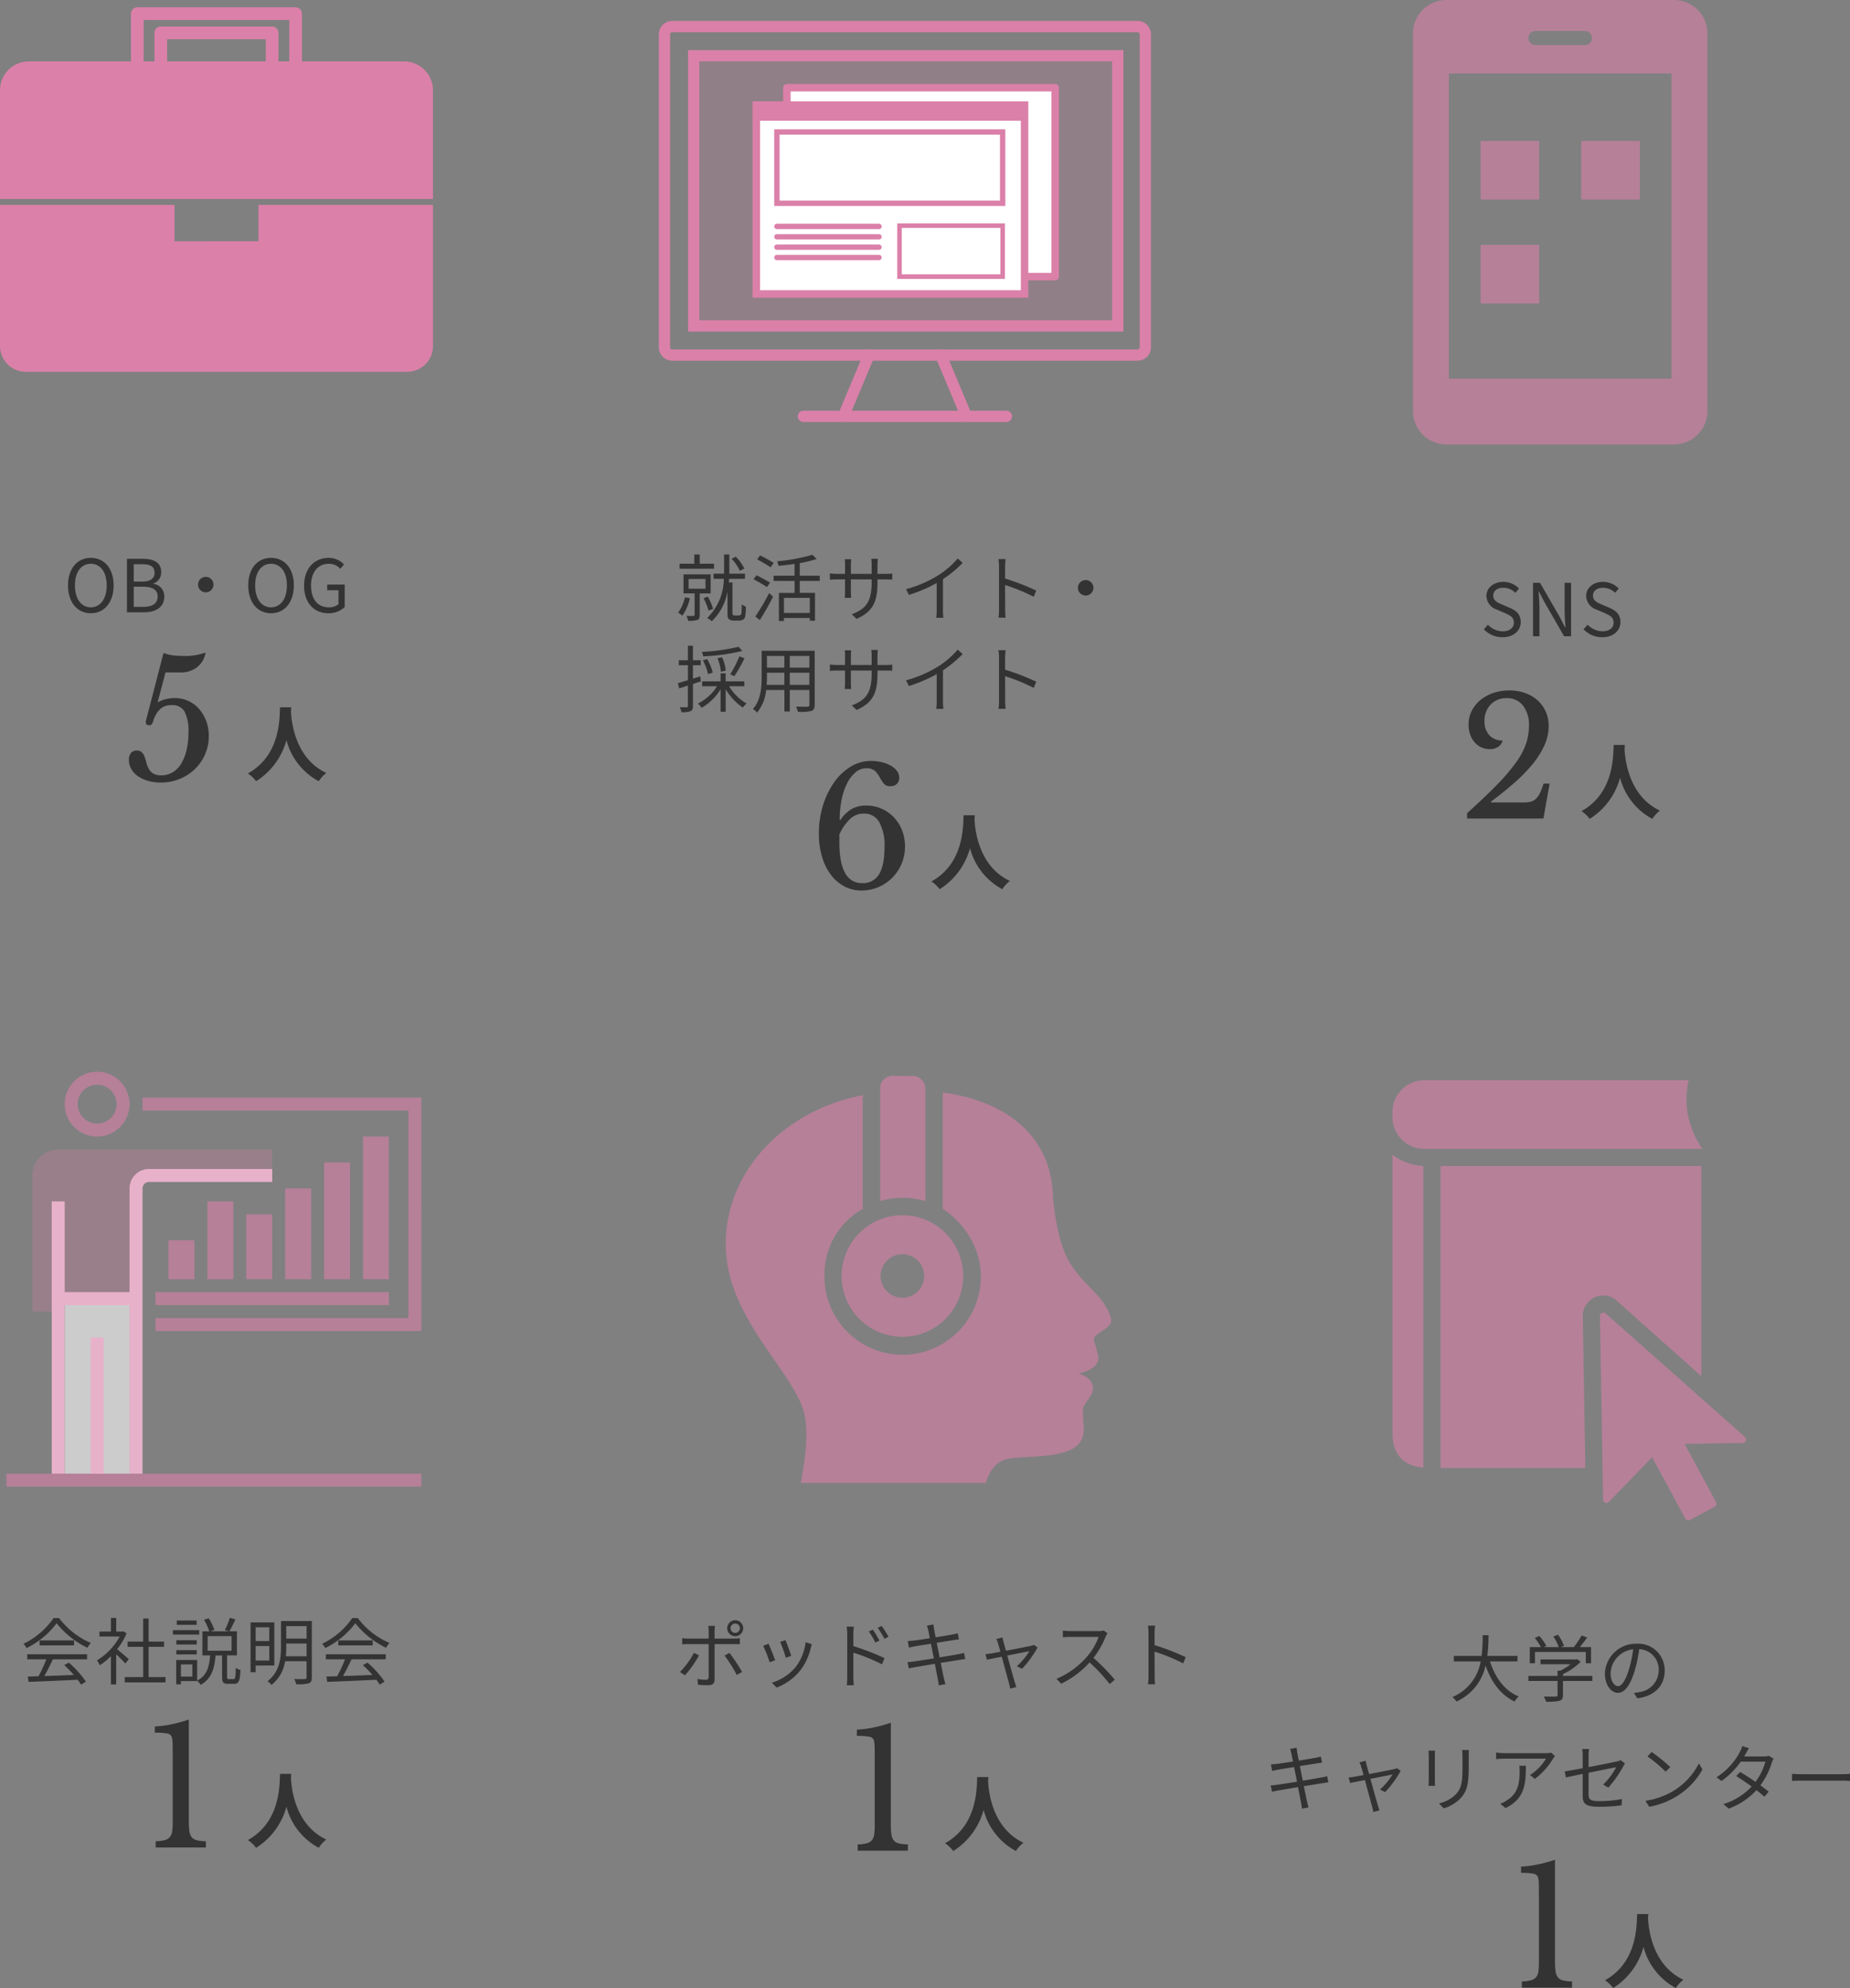 <svg xmlns="http://www.w3.org/2000/svg" width="405.947" height="436.317" viewBox="0 0 405.947 436.317">
  <rect x="0" y="0" width="405.947" height="436.317" fill="#808080" stroke="none"/>
  <g id="グループ_25044" data-name="グループ 25044" transform="translate(-196.501 -3419.923)">
    <path id="パス_24879" data-name="パス 24879" d="M-1.494-14.832C-1.62-12.456-1.368-4.284-8.55-.306A7.5,7.5,0,0,1-6.75,1.4,15.371,15.371,0,0,0-.09-7.632,14.274,14.274,0,0,0,7,1.4,7.036,7.036,0,0,1,8.658-.414C1.944-3.564,1.044-11.322.9-13.806c.018-.378.036-.738.054-1.026Z" transform="translate(552.083 3598.244)" fill="#333"/>
    <path id="パス_24880" data-name="パス 24880" d="M4.859.208c2.446,0,3.98-1.471,3.98-3.325,0-1.742-1.055-2.542-2.414-3.133L4.747-6.969c-.911-.384-1.934-.815-1.934-1.95,0-1.055.863-1.726,2.19-1.726a3.8,3.8,0,0,1,2.669,1.1l.783-.943A4.8,4.8,0,0,0,5-11.94c-2.126,0-3.692,1.311-3.692,3.117A3.31,3.31,0,0,0,3.692-5.818l1.694.735c1.1.5,1.95.879,1.95,2.078,0,1.151-.927,1.918-2.462,1.918A4.538,4.538,0,0,1,1.646-2.542l-.9,1.007A5.6,5.6,0,0,0,4.859.208ZM11.541,0h1.407V-6.154c0-1.231-.112-2.478-.176-3.66h.064L14.1-7.4,18.366,0h1.519V-11.733H18.478v6.106c0,1.215.112,2.526.192,3.708h-.08L17.343-4.332l-4.268-7.4H11.541Zm15.2.208c2.446,0,3.98-1.471,3.98-3.325,0-1.742-1.055-2.542-2.414-3.133L26.63-6.969c-.911-.384-1.934-.815-1.934-1.95,0-1.055.863-1.726,2.19-1.726a3.8,3.8,0,0,1,2.669,1.1l.783-.943a4.8,4.8,0,0,0-3.453-1.455c-2.126,0-3.692,1.311-3.692,3.117a3.31,3.31,0,0,0,2.382,3.005l1.694.735c1.1.5,1.95.879,1.95,2.078,0,1.151-.927,1.918-2.462,1.918a4.538,4.538,0,0,1-3.229-1.455l-.9,1.007A5.6,5.6,0,0,0,26.742.208Z" transform="translate(521.355 3559.57)" fill="#333"/>
    <path id="パス_24881" data-name="パス 24881" d="M7.056-3.528H14.22a6.277,6.277,0,0,0,1.512-.162,2.6,2.6,0,0,0,1.152-.63,4.3,4.3,0,0,0,.9-1.278,15.157,15.157,0,0,0,.792-2.07h1.332L18.54,0H1.8V-1.188Q5.9-4.86,8.55-7.614a40.756,40.756,0,0,0,4.158-4.95,15.36,15.36,0,0,0,2.088-4.05,12.612,12.612,0,0,0,.576-3.762A6.833,6.833,0,0,0,14.058-24.8a4.365,4.365,0,0,0-3.582-1.62,4.651,4.651,0,0,0-3.51,1.4,5.028,5.028,0,0,0-1.35,3.636,4.389,4.389,0,0,0,1.062,3.1,3.747,3.747,0,0,0,2.9,1.152A2.175,2.175,0,0,1,8.64-15.75a3.216,3.216,0,0,1-1.872.522,4.319,4.319,0,0,1-1.854-.4A4.453,4.453,0,0,1,3.438-16.74a5.085,5.085,0,0,1-.972-1.71,6.633,6.633,0,0,1-.342-2.178,6.587,6.587,0,0,1,.684-2.988A7.275,7.275,0,0,1,4.68-25.974,9.06,9.06,0,0,1,7.506-27.54a10.617,10.617,0,0,1,3.546-.576,10.152,10.152,0,0,1,3.492.576,8.191,8.191,0,0,1,2.736,1.62,7.262,7.262,0,0,1,1.782,2.466,7.692,7.692,0,0,1,.63,3.15,10.326,10.326,0,0,1-.99,4.374,19.122,19.122,0,0,1-2.718,4.212A35.7,35.7,0,0,1,11.952-7.65q-2.3,2-4.932,3.942Z" transform="matrix(1, 0, 0, 1, 516.63, 3599.57)" fill="#333"/>
    <path id="パス_24739" data-name="パス 24739" d="M-274.95,1403.3h-49.93a7.342,7.342,0,0,0-7.342,7.342V1493.5a7.342,7.342,0,0,0,7.342,7.342h49.93a7.342,7.342,0,0,0,7.342-7.342v-82.856A7.342,7.342,0,0,0-274.95,1403.3Zm-30.408,6.824h10.885a1.535,1.535,0,0,1,1.535,1.535,1.535,1.535,0,0,1-1.535,1.535h-10.885a1.535,1.535,0,0,1-1.535-1.535A1.535,1.535,0,0,1-305.358,1410.124Zm29.859,76.284h-48.833v-66.992H-275.5Z" transform="translate(838.771 2016.623)" fill="rgba(219,128,169,0.6)"/>
    <path id="パス_24882" data-name="パス 24882" d="M0,0H12.865V12.865H0Z" transform="translate(521.376 3450.855)" fill="rgba(219,128,169,0.6)"/>
    <path id="パス_24883" data-name="パス 24883" d="M0,0H12.865V12.865H0Z" transform="translate(543.469 3450.855)" fill="rgba(219,128,169,0.6)"/>
    <path id="パス_24884" data-name="パス 24884" d="M0,0H12.865V12.865H0Z" transform="translate(521.376 3473.666)" fill="rgba(219,128,169,0.6)"/>
    <path id="パス_24885" data-name="パス 24885" d="M4.925,0H87.286a4.925,4.925,0,0,1,4.925,4.925V27.408H0V4.925A4.925,4.925,0,0,1,4.925,0Z" transform="translate(197.895 3434.793)" fill="#db80a9" stroke="#db80a9" stroke-linecap="round" stroke-width="2.788"/>
    <path id="パス_3149" data-name="パス 3149" d="M372.494,244.771v7.986H351.285v-7.986h-35.5v29.59a4.266,4.266,0,0,0,4.268,4.264h83.676a4.266,4.266,0,0,0,4.268-4.264v-29.59Z" transform="translate(-117.889 3221.512)" fill="#db80a9" stroke="#db80a9" stroke-linecap="round" stroke-miterlimit="10" stroke-width="2.788"/>
    <path id="パス_3150" data-name="パス 3150" d="M344.522,213.281V201.412h34.734v11.869" transform="translate(-117.889 3221.512)" fill="none" stroke="#db80a9" stroke-linecap="round" stroke-linejoin="round" stroke-width="2.788"/>
    <path id="パス_3151" data-name="パス 3151" d="M349.672,213.281v-7.654h24.434v7.654" transform="translate(-117.889 3221.512)" fill="none" stroke="#db80a9" stroke-linecap="round" stroke-linejoin="round" stroke-width="2.788"/>
    <path id="パス_24886" data-name="パス 24886" d="M-1.494-14.832C-1.62-12.456-1.368-4.284-8.55-.306A7.5,7.5,0,0,1-6.75,1.4,15.371,15.371,0,0,0-.09-7.632,14.274,14.274,0,0,0,7,1.4,7.036,7.036,0,0,1,8.658-.414C1.944-3.564,1.044-11.322.9-13.806c.018-.378.036-.738.054-1.026Z" transform="translate(259.446 3589.982)" fill="#333"/>
    <path id="パス_24887" data-name="パス 24887" d="M5.93.208c2.941,0,5-2.35,5-6.106s-2.062-6.042-5-6.042-5,2.286-5,6.042S2.989.208,5.93.208Zm0-1.295c-2.11,0-3.485-1.886-3.485-4.811,0-2.941,1.375-4.747,3.485-4.747,2.094,0,3.485,1.806,3.485,4.747C9.415-2.973,8.024-1.087,5.93-1.087ZM13.859,0H17.6c2.621,0,4.444-1.135,4.444-3.437a2.7,2.7,0,0,0-2.382-2.8v-.08a2.559,2.559,0,0,0,1.71-2.542c0-2.062-1.646-2.877-4.028-2.877H13.859Zm1.487-6.729v-3.82h1.806c1.822,0,2.765.512,2.765,1.886,0,1.183-.815,1.934-2.829,1.934Zm0,5.547V-5.611h2.046c2.046,0,3.2.671,3.2,2.126,0,1.582-1.183,2.3-3.2,2.3ZM31.154-7.768A1.685,1.685,0,0,0,29.46-6.074,1.685,1.685,0,0,0,31.154-4.38a1.685,1.685,0,0,0,1.694-1.694A1.685,1.685,0,0,0,31.154-7.768ZM45.476.208c2.941,0,5-2.35,5-6.106s-2.062-6.042-5-6.042-5,2.286-5,6.042S42.535.208,45.476.208Zm0-1.295c-2.11,0-3.485-1.886-3.485-4.811,0-2.941,1.375-4.747,3.485-4.747,2.094,0,3.485,1.806,3.485,4.747C48.961-2.973,47.57-1.087,45.476-1.087ZM58.008.208a5.031,5.031,0,0,0,3.628-1.359V-6.074H57.8v1.231h2.478v3.069a3.214,3.214,0,0,1-2.11.687c-2.526,0-3.916-1.854-3.916-4.811,0-2.925,1.535-4.747,3.884-4.747a3.286,3.286,0,0,1,2.542,1.119l.8-.959A4.46,4.46,0,0,0,58.1-11.94c-3.1,0-5.371,2.3-5.371,6.09C52.733-2.046,54.939.208,58.008.208Z" transform="translate(210.5 3554.303)" fill="#333"/>
    <path id="パス_24888" data-name="パス 24888" d="M7.128-17.352l.072.108a4.71,4.71,0,0,1,1.584-.666,8.31,8.31,0,0,1,2.088-.27,6.971,6.971,0,0,1,2.952.63A7.07,7.07,0,0,1,16.182-15.8a8.4,8.4,0,0,1,1.566,2.646,9.273,9.273,0,0,1,.576,3.294,9.916,9.916,0,0,1-.81,4.014,10.154,10.154,0,0,1-2.232,3.24A10.417,10.417,0,0,1,11.934-.432,10.826,10.826,0,0,1,7.776.36,9.991,9.991,0,0,1,4.968-.018,7.405,7.405,0,0,1,2.754-1.044,4.83,4.83,0,0,1,1.314-2.61a3.973,3.973,0,0,1-.522-2,2.3,2.3,0,0,1,.45-1.512A1.57,1.57,0,0,1,2.52-6.66a1.5,1.5,0,0,1,1.134.4,2.772,2.772,0,0,1,.594,1.008q.216.612.4,1.314a5.461,5.461,0,0,0,.522,1.314A2.788,2.788,0,0,0,6.138-1.62a3.272,3.272,0,0,0,1.746.4A4.822,4.822,0,0,0,10.4-1.89,5.488,5.488,0,0,0,12.276-3.8a10.285,10.285,0,0,0,1.17-2.988,16.962,16.962,0,0,0,.414-3.906,9.191,9.191,0,0,0-.846-4.5,3.015,3.015,0,0,0-2.826-1.44,3.678,3.678,0,0,0-2.466.81,5.8,5.8,0,0,0-1.566,2.61,2.368,2.368,0,0,1-.4.828.633.633,0,0,1-.468.18q-.792,0-.792-.72a.936.936,0,0,1,.036-.288L8.388-28.08a8.182,8.182,0,0,0,1.8.486,15.454,15.454,0,0,0,2.412.162,12.054,12.054,0,0,0,4.788-.684l.216.036a5.164,5.164,0,0,1-1.89,3.168A5.956,5.956,0,0,1,11.988-23.8H8.82Z" transform="matrix(1, 0, 0, 1, 223.994, 3591.309)" fill="#333"/>
    <path id="パス_24889" data-name="パス 24889" d="M-1.494-14.832C-1.62-12.456-1.368-4.284-8.55-.306A7.5,7.5,0,0,1-6.75,1.4,15.371,15.371,0,0,0-.09-7.632,14.274,14.274,0,0,0,7,1.4,7.036,7.036,0,0,1,8.658-.414C1.944-3.564,1.044-11.322.9-13.806c.018-.378.036-.738.054-1.026Z" transform="translate(409.44 3613.682)" fill="#333"/>
    <path id="パス_24890" data-name="パス 24890" d="M15.1,8.7a9.228,9.228,0,0,0-1.888-2.608l-.912.464a8.953,8.953,0,0,1,1.808,2.64ZM8.448,7.64H5.312V5.608H4.128V7.64H.9V8.728H8.448ZM2.064,15A8.614,8.614,0,0,1,.576,18.36a5.043,5.043,0,0,1,.912.688,10.9,10.9,0,0,0,1.664-3.824Zm.8-4.016H6.576v2.144H2.864Zm4.848,3.168V9.976H1.76v4.176H4.192v4.7c0,.176-.064.224-.256.24-.208.016-.816.016-1.536,0a4.291,4.291,0,0,1,.384,1.072A5.9,5.9,0,0,0,4.8,19.976c.416-.192.512-.528.512-1.1v-4.72Zm.528,3.392a11.811,11.811,0,0,0-1.152-2.688l-.944.336a13.686,13.686,0,0,1,1.1,2.72ZM13.072,19a.724.724,0,0,1-.432-.112.316.316,0,0,1-.144-.3V11.736h-.8c.016-.272.048-.528.064-.784h3.488V9.816H11.792c.016-.3.016-.592.016-.88V5.608H10.656V8.952c0,.272,0,.56-.016.864h-2.3v1.136h2.256A12.143,12.143,0,0,1,6.944,19.56a4.773,4.773,0,0,1,1.024.688,11.862,11.862,0,0,0,3.44-6.528v4.816c0,.816.08,1.072.352,1.312a1.908,1.908,0,0,0,1.04.272h1.008a2.366,2.366,0,0,0,.944-.176,1.193,1.193,0,0,0,.544-.736,13.47,13.47,0,0,0,.144-2.16,2.81,2.81,0,0,1-.912-.5,14.211,14.211,0,0,1-.064,1.936.546.546,0,0,1-.24.416,1.1,1.1,0,0,1-.5.1Zm8.48-11.536A29.239,29.239,0,0,0,18.56,5.816l-.656.848c.976.528,2.3,1.3,2.96,1.76Zm-.816,4.32c-.7-.448-2.032-1.152-2.96-1.616l-.656.864c.976.512,2.288,1.28,2.944,1.728ZM18.5,20.008a58.046,58.046,0,0,0,2.9-5.136l-.864-.784a46.206,46.206,0,0,1-3.024,5.12ZM29.472,18.44h-5.68v-3.3h5.68Zm2.176-7.024V10.264H27.264V7.5a25.589,25.589,0,0,0,3.7-.9l-.928-.928A39.347,39.347,0,0,1,22.288,7.1,7.447,7.447,0,0,1,22.624,8.1c1.136-.112,2.336-.256,3.5-.432v2.592H21.52v1.152h4.608V14.04h-3.44v6.176h1.1v-.672h5.68v.592h1.136v-6.1H27.264V11.416Zm12.672.24V11.08h1.76c.7,0,1.3.032,1.472.048V9.784a11.764,11.764,0,0,1-1.472.08H44.32v-2a12.129,12.129,0,0,1,.08-1.312H42.96a8.92,8.92,0,0,1,.08,1.312v2H38.48V7.816a9.876,9.876,0,0,1,.08-1.168H37.136A9.881,9.881,0,0,1,37.2,7.816V9.864H35.472a11.73,11.73,0,0,1-1.6-.112v1.392c.192-.016.912-.064,1.6-.064H37.2v2.592c0,.608-.048,1.3-.064,1.456h1.408c-.016-.16-.064-.864-.064-1.456V11.08h4.56v.672c0,4.48-1.456,5.856-4.368,6.976l1.072,1.008C43.408,18.1,44.32,15.912,44.32,11.656Zm6.256,1.568.64,1.248a31.6,31.6,0,0,0,6.1-2.608v5.92a14.842,14.842,0,0,1-.1,1.712h1.568a12.074,12.074,0,0,1-.1-1.712V11.032a26.176,26.176,0,0,0,4.32-3.568l-1.072-.992a19.064,19.064,0,0,1-4.368,3.76A26.449,26.449,0,0,1,50.576,13.224Zm20.416,4.368a14.1,14.1,0,0,1-.112,1.888h1.552c-.064-.528-.1-1.392-.1-1.888,0-.464,0-2.88-.016-5.28a41.947,41.947,0,0,1,6.288,2.576l.544-1.36a51.139,51.139,0,0,0-6.832-2.64V8.28c0-.48.064-1.168.112-1.664H70.864a10.1,10.1,0,0,1,.128,1.664ZM90,11.224a1.7,1.7,0,1,0,1.7,1.7A1.687,1.687,0,0,0,90,11.224ZM13.84,25.864a43.115,43.115,0,0,1-8.064,1.12,3.631,3.631,0,0,1,.3.976,43.845,43.845,0,0,0,8.576-1.184ZM12.912,32.3a31.4,31.4,0,0,0,2.224-3.92l-1.12-.416A25.477,25.477,0,0,1,12,31.912Zm-1.888-1.2a9.5,9.5,0,0,0-.8-2.928L9.2,28.36a9.32,9.32,0,0,1,.752,2.992Zm-2.864.432a10.64,10.64,0,0,0-1.216-2.96L6,28.84a11.277,11.277,0,0,1,1.136,3.024Zm-2.592,1.92-.16-1.1c-.528.176-1.056.352-1.584.512V29.912H5.536V28.824H3.824v-3.2H2.72v3.2h-2v1.088h2v3.28c-.832.256-1.6.5-2.208.656L.816,35l1.9-.624V38.84c0,.24-.08.288-.272.288-.192.016-.816.016-1.5,0A4.753,4.753,0,0,1,1.3,40.216a5.016,5.016,0,0,0,1.984-.208c.4-.192.544-.512.544-1.168V34.024ZM15.1,34.52V33.448h-4.1v-1.76H9.888v1.76H5.84V34.52H9.12a10.354,10.354,0,0,1-4.208,3.808,3.821,3.821,0,0,1,.816.928,11.867,11.867,0,0,0,4.16-4.064V40.12h1.12V35.176a12.578,12.578,0,0,0,3.776,4.032,4.326,4.326,0,0,1,.8-.9A10.7,10.7,0,0,1,11.76,34.52Zm9.968-.3V31.56h4.3v2.656Zm-5.072,0c.048-.592.064-1.184.064-1.712V31.56h3.824v2.656Zm3.888-6.336v2.56H20.064V27.88Zm5.488,2.56h-4.3V27.88h4.3Zm1.168-3.7H18.9V32.5c0,2.224-.16,5.04-1.92,7.024a3.882,3.882,0,0,1,.912.784,9.187,9.187,0,0,0,2-4.96h4v4.72h1.184v-4.72h4.3V38.6c0,.3-.112.4-.432.416-.288,0-1.376.016-2.5-.032a4.7,4.7,0,0,1,.4,1.152,10.44,10.44,0,0,0,2.976-.192c.512-.208.72-.56.72-1.328ZM44.32,31.656V31.08h1.76c.7,0,1.3.032,1.472.048V29.784a11.764,11.764,0,0,1-1.472.08H44.32v-2a12.129,12.129,0,0,1,.08-1.312H42.96a8.92,8.92,0,0,1,.08,1.312v2H38.48V27.816a9.876,9.876,0,0,1,.08-1.168H37.136a9.881,9.881,0,0,1,.064,1.168v2.048H35.472a11.73,11.73,0,0,1-1.6-.112v1.392c.192-.016.912-.064,1.6-.064H37.2v2.592c0,.608-.048,1.3-.064,1.456h1.408c-.016-.16-.064-.864-.064-1.456V31.08h4.56v.672c0,4.48-1.456,5.856-4.368,6.976l1.072,1.008C43.408,38.1,44.32,35.912,44.32,31.656Zm6.256,1.568.64,1.248a31.6,31.6,0,0,0,6.1-2.608v5.92a14.842,14.842,0,0,1-.1,1.712h1.568a12.074,12.074,0,0,1-.1-1.712V31.032a26.176,26.176,0,0,0,4.32-3.568l-1.072-.992a19.064,19.064,0,0,1-4.368,3.76A26.449,26.449,0,0,1,50.576,33.224Zm20.416,4.368a14.1,14.1,0,0,1-.112,1.888h1.552c-.064-.528-.1-1.392-.1-1.888,0-.464,0-2.88-.016-5.28a41.948,41.948,0,0,1,6.288,2.576l.544-1.36a51.139,51.139,0,0,0-6.832-2.64V28.28c0-.48.064-1.168.112-1.664H70.864a10.1,10.1,0,0,1,.128,1.664Z" transform="translate(344.73 3536.01)" fill="#333"/>
    <path id="パス_24891" data-name="パス 24891" d="M21.1-9.324a9.694,9.694,0,0,1-.738,3.78,9.625,9.625,0,0,1-2.034,3.078A9.563,9.563,0,0,1,15.282-.4,9.276,9.276,0,0,1,11.556.36a7.931,7.931,0,0,1-3.78-.918,8.924,8.924,0,0,1-2.97-2.574A12.453,12.453,0,0,1,2.88-7.074,17.6,17.6,0,0,1,2.2-12.132a20.7,20.7,0,0,1,.9-6.174,17.807,17.807,0,0,1,2.448-5.076A12.184,12.184,0,0,1,9.18-26.82a8.433,8.433,0,0,1,4.428-1.26,9.846,9.846,0,0,1,2.43.288,7.832,7.832,0,0,1,1.98.774,4.11,4.11,0,0,1,1.332,1.17,2.447,2.447,0,0,1,.486,1.44,1.813,1.813,0,0,1-.522,1.368,1.961,1.961,0,0,1-1.422.5,1.731,1.731,0,0,1-1.494-.612,11.272,11.272,0,0,1-.846-1.35,5.743,5.743,0,0,0-1.008-1.35,2.717,2.717,0,0,0-1.98-.612,3.531,3.531,0,0,0-2.3.864A7.617,7.617,0,0,0,8.424-23.22,13.759,13.759,0,0,0,7.2-19.62a22.2,22.2,0,0,0-.432,4.5l.108.072a7.843,7.843,0,0,1,2.5-2.466,6.3,6.3,0,0,1,3.186-.774,8.279,8.279,0,0,1,3.384.684,8.377,8.377,0,0,1,2.7,1.89,8.7,8.7,0,0,1,1.8,2.844A9.553,9.553,0,0,1,21.1-9.324ZM6.7-10.188q0,8.928,5,8.928a4.053,4.053,0,0,0,3.69-1.926Q16.6-5.112,16.6-9.18a10.554,10.554,0,0,0-1.152-5.472,3.731,3.731,0,0,0-3.384-1.872,4.347,4.347,0,0,0-2.916,1.08A10.98,10.98,0,0,0,6.7-11.952Z" transform="matrix(1, 0, 0, 1, 373.988, 3615.008)" fill="#333"/>
    <path id="パス_24892" data-name="パス 24892" d="M1.7,0H103.819a1.7,1.7,0,0,1,1.7,1.7V70.4a1.7,1.7,0,0,1-1.7,1.7H1.7A1.7,1.7,0,0,1,0,70.4V1.7A1.7,1.7,0,0,1,1.7,0Z" transform="translate(342.303 3425.756)" fill="none" stroke="#db80a9" stroke-linecap="round" stroke-width="2.467"/>
    <path id="パス_24893" data-name="パス 24893" d="M0,0H93.059V59.3H0Z" transform="translate(348.718 3432.154)" fill="rgba(219,128,169,0.2)" stroke="#db80a9" stroke-linecap="round" stroke-width="2.467"/>
    <path id="パス_24894" data-name="パス 24894" d="M0,0H44.522" transform="translate(372.802 3511.303)" fill="none" stroke="#db80a9" stroke-linecap="round" stroke-width="2.48"/>
    <path id="パス_24895" data-name="パス 24895" d="M5.635,0,0,13.444" transform="translate(381.551 3497.859)" fill="none" stroke="#db80a9" stroke-linecap="round" stroke-width="2.467"/>
    <path id="パス_24896" data-name="パス 24896" d="M5.635,13.444,0,0" transform="translate(402.94 3497.859)" fill="none" stroke="#db80a9" stroke-linecap="round" stroke-width="2.467"/>
    <path id="パス_3164" data-name="パス 3164" d="M325.832,228.447v-5.278h58.86V264.62h-6.708" transform="translate(43.34 3216.008)" fill="#fff" stroke="#db80a9" stroke-linecap="round" stroke-linejoin="round" stroke-width="1.64"/>
    <path id="パス_24897" data-name="パス 24897" d="M0,0H58.86V41.451H0Z" transform="translate(362.463 3442.986)" fill="#fff" stroke="#db80a9" stroke-linecap="round" stroke-width="1.64"/>
    <path id="パス_24898" data-name="パス 24898" d="M0,0H58.86V2.938H0Z" transform="translate(362.463 3442.986)" fill="#db80a9" stroke="#db80a9" stroke-width="1"/>
    <path id="パス_24899" data-name="パス 24899" d="M0,0H49.538V15.663H0Z" transform="translate(366.976 3448.883)" fill="#fff" stroke="#db80a9" stroke-linecap="round" stroke-width="1.176"/>
    <path id="パス_24900" data-name="パス 24900" d="M0,0H22.629V11.183H0Z" transform="translate(393.879 3469.445)" fill="none" stroke="#db80a9" stroke-linecap="round" stroke-width="0.994"/>
    <path id="パス_24901" data-name="パス 24901" d="M22.408,0H0" transform="translate(366.976 3469.617)" fill="none" stroke="#db80a9" stroke-linecap="round" stroke-width="1.174"/>
    <path id="パス_24902" data-name="パス 24902" d="M22.408,0H0" transform="translate(366.976 3471.895)" fill="none" stroke="#db80a9" stroke-linecap="round" stroke-width="1.174"/>
    <path id="パス_24903" data-name="パス 24903" d="M22.408,0H0" transform="translate(366.976 3474.17)" fill="none" stroke="#db80a9" stroke-linecap="round" stroke-width="1.174"/>
    <path id="パス_24904" data-name="パス 24904" d="M22.408,0H0" transform="translate(366.976 3476.445)" fill="none" stroke="#db80a9" stroke-linecap="round" stroke-width="1.174"/>
    <path id="パス_24858" data-name="パス 24858" d="M-1.494-14.832C-1.62-12.456-1.368-4.284-8.55-.306A7.5,7.5,0,0,1-6.75,1.4,15.371,15.371,0,0,0-.09-7.632,14.274,14.274,0,0,0,7,1.4,7.036,7.036,0,0,1,8.658-.414C1.944-3.564,1.044-11.322.9-13.806c.018-.378.036-.738.054-1.026Z" transform="translate(557.232 3854.836)" fill="#333"/>
    <path id="パス_24859" data-name="パス 24859" d="M-9.376-7.6V-8.816h-6.608a37.151,37.151,0,0,0,.256-4.544h-1.28a34.079,34.079,0,0,1-.24,4.544h-6.1V-7.6h5.9A10.387,10.387,0,0,1-23.664.224a3.432,3.432,0,0,1,.9.976,11.2,11.2,0,0,0,6.384-7.92c1.264,3.632,3.3,6.464,6.368,7.92A6.119,6.119,0,0,1-9.12.08c-3.088-1.264-5.168-4.16-6.288-7.68Zm3.84-2.08H5.616V-7.2H6.768v-3.536H4.288c.544-.64,1.136-1.408,1.632-2.128L4.688-13.28a17.292,17.292,0,0,1-1.712,2.544H.144l.688-.272a9.866,9.866,0,0,0-1.3-2.448l-1.04.384A9.457,9.457,0,0,1-.32-10.736H-3.584l.544-.272a10.718,10.718,0,0,0-1.536-2.176l-.992.448a13.264,13.264,0,0,1,1.344,2H-6.672V-7.2h1.136ZM7.056-4.416H.608v-.4A14.291,14.291,0,0,0,4.5-7.52L3.728-8.1l-.24.064H-4.32v1.056H2.288A13.4,13.4,0,0,1,.032-5.568H-.576v1.152h-6.4v1.1h6.4V-.224c0,.24-.08.32-.416.336C-1.3.128-2.384.128-3.6.1a5.1,5.1,0,0,1,.5,1.136A11.9,11.9,0,0,0-.16,1.04C.416.864.608.512.608-.192v-3.12H7.056ZM22.928-5.6A5.8,5.8,0,0,0,16.8-11.488,6.82,6.82,0,0,0,9.808-4.976c0,2.64,1.424,4.272,2.848,4.272,1.488,0,2.752-1.68,3.728-4.976a31.474,31.474,0,0,0,.96-4.608,4.456,4.456,0,0,1,4.272,4.64A4.832,4.832,0,0,1,17.552-.9a12.086,12.086,0,0,1-1.376.208L16.928.5C20.72,0,22.928-2.24,22.928-5.6Zm-11.872.512a5.581,5.581,0,0,1,4.96-5.184,26.142,26.142,0,0,1-.9,4.32c-.816,2.7-1.664,3.776-2.416,3.776C11.984-2.176,11.056-3.072,11.056-5.088ZM-58.968,12.688c.048.192.16.816.336,1.68-1.5.24-2.9.448-3.52.512-.512.064-.928.1-1.328.112l.272,1.44c.48-.112.848-.192,1.3-.272.608-.112,2-.336,3.52-.576.192.992.416,2.128.64,3.216-1.824.288-3.568.56-4.368.672-.416.064-1.04.128-1.408.144l.288,1.392c.336-.1.784-.176,1.408-.288.784-.144,2.5-.432,4.3-.736.3,1.584.56,2.88.624,3.232.112.48.16.96.24,1.5l1.456-.272c-.144-.448-.272-.992-.384-1.456-.08-.368-.336-1.648-.656-3.216,1.568-.24,3.056-.48,3.936-.624.592-.1,1.1-.176,1.44-.208l-.256-1.344c-.352.1-.8.192-1.424.3-.8.144-2.32.416-3.936.672-.208-1.072-.432-2.208-.64-3.2,1.536-.24,2.992-.48,3.728-.592.416-.064.912-.128,1.152-.16l-.272-1.344a10.036,10.036,0,0,1-1.136.272c-.672.128-2.144.368-3.7.624-.192-.9-.3-1.552-.336-1.728-.048-.352-.128-.8-.144-1.1l-1.44.256A7.5,7.5,0,0,1-58.968,12.688Zm16.288,1.52-1.376.336a3.976,3.976,0,0,1,.384.96c.1.3.288.992.528,1.84-.976.176-1.728.32-1.952.352-.48.08-.88.144-1.328.176l.32,1.216c.432-.1,1.744-.352,3.248-.656.624,2.288,1.392,5.12,1.6,5.84a8.935,8.935,0,0,1,.24,1.168l1.36-.352c-.1-.288-.256-.784-.352-1.088-.208-.7-.992-3.52-1.632-5.824,2.224-.448,4.48-.9,4.848-.96a14.769,14.769,0,0,1-2.752,3.3l1.136.56A22.133,22.133,0,0,0-35,16.4l-.8-.56a3.38,3.38,0,0,1-.608.192c-.544.128-3.264.656-5.52,1.088-.24-.848-.432-1.536-.528-1.888C-42.552,14.832-42.632,14.48-42.68,14.208Zm22.656-2.352h-1.5a11.478,11.478,0,0,1,.08,1.392v2.528c0,3.024-.192,4.32-1.328,5.648A7.335,7.335,0,0,1-26.6,23.552l1.04,1.1a8.546,8.546,0,0,0,3.808-2.336c1.152-1.376,1.68-2.64,1.68-6.48V13.248C-20.072,12.7-20.056,12.256-20.024,11.856Zm-7.424.128H-28.9c.032.3.064.864.064,1.152v5.328a10.487,10.487,0,0,1-.08,1.232h1.472c-.032-.288-.064-.816-.064-1.216V13.136C-27.512,12.752-27.48,12.288-27.448,11.984Zm26.3,1.2-.784-.752a7.9,7.9,0,0,1-1.12.1h-9.184a13.578,13.578,0,0,1-1.824-.144V13.84a17.878,17.878,0,0,1,1.824-.1h9.12a10.869,10.869,0,0,1-3.5,3.584l1.056.848A15.426,15.426,0,0,0-1.576,13.76C-1.464,13.584-1.256,13.344-1.144,13.184ZM-7.528,15.3h-1.44A9.619,9.619,0,0,1-8.9,16.448c0,2.672-.352,4.944-2.832,6.464a5.511,5.511,0,0,1-1.44.72l1.184.96C-7.912,22.56-7.528,19.632-7.528,15.3Zm12.464,6.64c0,1.584.544,2.352,3.52,2.352a34.4,34.4,0,0,0,5.024-.32l.064-1.376a25.7,25.7,0,0,1-4.992.464c-1.9,0-2.32-.352-2.32-1.456V16.832c2.832-.576,5.776-1.168,6.048-1.216a15.065,15.065,0,0,1-2.848,3.808l1.12.672a24.354,24.354,0,0,0,3.28-4.656c.112-.208.272-.48.384-.64l-.944-.736a3.24,3.24,0,0,1-.848.288c-.672.144-3.472.72-6.192,1.248V13.1a9.122,9.122,0,0,1,.112-1.472H4.824A8.985,8.985,0,0,1,4.936,13.1V15.84c-1.7.32-3.216.592-3.936.688l.24,1.328c.656-.144,2.08-.432,3.7-.768Zm15.136-9.664-.912.976a33.23,33.23,0,0,1,3.984,3.344l1.008-1.008A35.036,35.036,0,0,0,20.072,12.272ZM18.7,22.992l.848,1.312a17.538,17.538,0,0,0,6.288-2.48,15.986,15.986,0,0,0,5.376-5.7l-.768-1.36A15.072,15.072,0,0,1,25.1,20.656,16.521,16.521,0,0,1,18.7,22.992ZM41.416,11.44l-1.456-.464a5.778,5.778,0,0,1-.512,1.264,14.662,14.662,0,0,1-5.136,5.568l1.072.832a17.454,17.454,0,0,0,4.24-4.24h5.408a13.367,13.367,0,0,1-2.176,4.432c-1.12-.784-2.32-1.552-3.376-2.16l-.864.88c1.024.64,2.24,1.472,3.392,2.3a14.036,14.036,0,0,1-6.192,3.856l1.152.992a15.183,15.183,0,0,0,6.1-4.064c.656.528,1.264,1.024,1.744,1.456l.944-1.1c-.512-.416-1.152-.912-1.824-1.408a16.105,16.105,0,0,0,2.5-4.976,5.251,5.251,0,0,1,.384-.864l-1.056-.64a3.189,3.189,0,0,1-1.056.16H40.36a5.366,5.366,0,0,0,.336-.576C40.856,12.4,41.144,11.856,41.416,11.44Zm9.456,5.632V18.64c.5-.048,1.344-.08,2.224-.08H61.88c.72,0,1.392.064,1.712.08V17.072c-.352.032-.928.08-1.728.08H53.1C52.2,17.152,51.352,17.1,50.872,17.072Z" transform="translate(538.855 3792.162)" fill="#333"/>
    <path id="パス_24860" data-name="パス 24860" d="M9.936-5.832a15.952,15.952,0,0,0,.126,2.25,2.7,2.7,0,0,0,.522,1.332,2.028,2.028,0,0,0,1.134.666,9.809,9.809,0,0,0,1.962.216V0H2.664V-1.368A8.672,8.672,0,0,0,4.59-1.6,2.347,2.347,0,0,0,5.742-2.25a2.348,2.348,0,0,0,.54-1.26,13.905,13.905,0,0,0,.126-2.07V-18.792q0-2.088-.018-3.456a9.822,9.822,0,0,0-.126-1.8,1.242,1.242,0,0,0-1.08-.972,14.911,14.911,0,0,0-2.7-.18v-1.368a22.534,22.534,0,0,0,3.726-.486A30.7,30.7,0,0,0,9.936-28.08Z" transform="matrix(1, 0, 0, 1, 527.78, 3856.162)" fill="#333"/>
    <path id="パス_24747" data-name="パス 24747" d="M388.969,790H330.987A6.98,6.98,0,0,0,324,796.777v1.506a6.98,6.98,0,0,0,6.987,6.777h60.994a20.128,20.128,0,0,1-3.19-7.669A19.593,19.593,0,0,1,388.969,790Z" transform="translate(178.056 2867.012)" fill="rgba(219,128,169,0.6)"/>
    <path id="パス_24748" data-name="パス 24748" d="M330.777,814.187A12.2,12.2,0,0,1,324,811.708V872.7c0,3.944,1.506,7.144,6.777,7.671Z" transform="translate(178.056 2861.65)" fill="rgba(219,128,169,0.6)"/>
    <path id="パス_24749" data-name="パス 24749" d="M369.215,847.989a4.517,4.517,0,0,1,4.517-4.594,4.247,4.247,0,0,1,2.895,1.14l18.6,16.59V815H338v66.265h31.778Z" transform="translate(174.598 2860.836)" fill="rgba(219,128,169,0.6)"/>
    <path id="パス_24750" data-name="パス 24750" d="M403.847,903.328a.753.753,0,0,1-.663-.395L395.9,889.464l-9.474,9.794a.754.754,0,0,1-1.294-.511l-.681-40.272a.753.753,0,0,1,1.253-.576l30.57,27.112a.753.753,0,0,1-.486,1.316l-12.754.215,6.892,12.756a.754.754,0,0,1-.3,1.02l-5.418,2.92A.752.752,0,0,1,403.847,903.328Z" transform="translate(163.125 2850.289)" fill="rgba(219,128,169,0.6)"/>
    <path id="パス_24861" data-name="パス 24861" d="M-1.494-14.832C-1.62-12.456-1.368-4.284-8.55-.306A7.5,7.5,0,0,1-6.75,1.4,15.371,15.371,0,0,0-.09-7.632,14.274,14.274,0,0,0,7,1.4,7.036,7.036,0,0,1,8.658-.414C1.944-3.564,1.044-11.322.9-13.806c.018-.378.036-.738.054-1.026Z" transform="translate(259.446 3824.07)" fill="#333"/>
    <path id="パス_24862" data-name="パス 24862" d="M1.471-4.3h4.2A30.167,30.167,0,0,1,3.948-.575c-.863.032-1.662.048-2.35.064L1.758.655C4.492.559,8.632.384,12.548.192a10,10,0,0,1,.735,1.071L14.354.607A21.289,21.289,0,0,0,10.6-3.565l-1.007.543A24.565,24.565,0,0,1,11.7-.863c-2.238.1-4.492.176-6.474.24C5.866-1.742,6.554-3.117,7.113-4.3h7.5V-5.4H1.471ZM4.188-8.44v1.087h7.561V-8.44Zm3.069-4.907A16.792,16.792,0,0,1,.639-7.7a3.735,3.735,0,0,1,.687.943,18.284,18.284,0,0,0,6.6-5.451,19.6,19.6,0,0,0,6.745,5.387,6.367,6.367,0,0,1,.767-1.055,17.221,17.221,0,0,1-6.969-5.467Zm16.5,9.015c-.4-.352-1.806-1.582-2.558-2.174A14.363,14.363,0,0,0,23.274-9.99l-.671-.448-.208.048H21v-2.973H19.837v2.973h-2.51V-9.3h4.444a13.865,13.865,0,0,1-5,5.243,5.377,5.377,0,0,1,.623,1.071,15.094,15.094,0,0,0,2.446-2v6.2H21V-5.4c.719.671,1.6,1.566,2.014,2.03ZM28.1-.4V-7.033h3.4V-8.184H28.1v-5.067H26.918v5.067H23.5v1.151h3.421V-.4H22.874V.767h8.951V-.4Zm10.55-12.42H34.287v.959h4.364Zm.559,2.126H33.44v.975h5.77Zm-.543,2.206H34.191v.943h4.476ZM34.191-5.371h4.476v-.943H34.191Zm6.873-4.012h5.243v3.2H41.064ZM37.708-.5H35.2V-3.165h2.51Zm8.024.543c-.352,0-.4-.064-.4-.5v-4.7H47.49v-5.291H45.844c.4-.671.879-1.694,1.311-2.605L45.94-13.4a16.185,16.185,0,0,1-1.1,2.669l.9.288H41.7l.831-.3A9.642,9.642,0,0,0,41.288-13.3l-1.023.336a12.466,12.466,0,0,1,1.151,2.526h-1.5v5.291h1.694c-.192,2.414-.655,4.4-2.845,5.515V-4.14h-4.6V1.2H35.2V.48h3.565V.416a3.613,3.613,0,0,1,.751.9c2.446-1.343,3.053-3.644,3.277-6.458h1.439V-.432c0,1.183.24,1.519,1.327,1.519h1.327c.991,0,1.279-.591,1.375-3.053a2.841,2.841,0,0,1-1.023-.464C47.2-.272,47.122.048,46.755.048Zm8.855-11.365V-8.3H51.6v-3.021ZM51.6-4.028V-7.209h2.989v3.181Zm4.092,1.1v-9.463H50.479V-1.455H51.6V-2.925Zm2.526-2.03a18.762,18.762,0,0,0,.1-2.078v-.719h4.46v2.8Zm4.556-6.618v2.733h-4.46v-2.733Zm1.151-1.119H57.161v5.659c0,2.478-.272,5.483-2.957,7.545a4.673,4.673,0,0,1,.879.815,8.15,8.15,0,0,0,2.973-5.195h4.715V-.352c0,.288-.112.384-.416.4-.256,0-1.263.016-2.3-.016A4.089,4.089,0,0,1,60.5,1.183,10.1,10.1,0,0,0,63.251.975c.512-.208.671-.575.671-1.327ZM67.007-4.3h4.2A30.166,30.166,0,0,1,69.485-.575c-.863.032-1.662.048-2.35.064l.16,1.167c2.733-.1,6.873-.272,10.79-.464a10,10,0,0,1,.735,1.071L79.891.607a21.289,21.289,0,0,0-3.756-4.172l-1.007.543a24.565,24.565,0,0,1,2.11,2.158c-2.238.1-4.492.176-6.474.24C71.4-1.742,72.09-3.117,72.65-4.3h7.5V-5.4H67.007Zm2.717-4.14v1.087h7.561V-8.44Zm3.069-4.907A16.792,16.792,0,0,1,66.176-7.7a3.735,3.735,0,0,1,.687.943,18.284,18.284,0,0,0,6.6-5.451,19.6,19.6,0,0,0,6.745,5.387,6.367,6.367,0,0,1,.767-1.055,17.221,17.221,0,0,1-6.969-5.467Z" transform="translate(201 3788.391)" fill="#333"/>
    <path id="パス_24863" data-name="パス 24863" d="M9.936-5.832a15.952,15.952,0,0,0,.126,2.25,2.7,2.7,0,0,0,.522,1.332,2.028,2.028,0,0,0,1.134.666,9.809,9.809,0,0,0,1.962.216V0H2.664V-1.368A8.672,8.672,0,0,0,4.59-1.6,2.347,2.347,0,0,0,5.742-2.25a2.348,2.348,0,0,0,.54-1.26,13.905,13.905,0,0,0,.126-2.07V-18.792q0-2.088-.018-3.456a9.822,9.822,0,0,0-.126-1.8,1.242,1.242,0,0,0-1.08-.972,14.911,14.911,0,0,0-2.7-.18v-1.368a22.534,22.534,0,0,0,3.726-.486A30.7,30.7,0,0,0,9.936-28.08Z" transform="matrix(1, 0, 0, 1, 227.994, 3825.396)" fill="#333"/>
    <path id="パス_24864" data-name="パス 24864" d="M-1.494-14.832C-1.62-12.456-1.368-4.284-8.55-.306A7.5,7.5,0,0,1-6.75,1.4,15.371,15.371,0,0,0-.09-7.632,14.274,14.274,0,0,0,7,1.4,7.036,7.036,0,0,1,8.658-.414C1.944-3.564,1.044-11.322.9-13.806c.018-.378.036-.738.054-1.026Z" transform="translate(412.423 3824.77)" fill="#333"/>
    <path id="パス_24865" data-name="パス 24865" d="M12.08-11.824a1.018,1.018,0,0,1,1.008-1.024,1.035,1.035,0,0,1,1.04,1.024,1.024,1.024,0,0,1-1.04,1.024A1.007,1.007,0,0,1,12.08-11.824Zm-.736,0a1.738,1.738,0,0,0,1.744,1.744,1.741,1.741,0,0,0,1.76-1.744,1.765,1.765,0,0,0-1.76-1.76A1.762,1.762,0,0,0,11.344-11.824Zm-2.672-.512h-1.5A5.8,5.8,0,0,1,7.28-11.2v1.648H2.832a11.968,11.968,0,0,1-1.36-.08v1.344c.432-.032.88-.048,1.36-.048H7.28V-1.12c0,.416-.192.608-.624.608A11.381,11.381,0,0,1,4.816-.7L4.928.576c.64.064,1.6.112,2.272.112.96,0,1.376-.432,1.376-1.28V-8.336h4.24c.384,0,.864,0,1.3.032V-9.632a12.277,12.277,0,0,1-1.312.08H8.576v-1.632A7.581,7.581,0,0,1,8.672-12.336ZM11.84-6.4l-1.088.576a26.583,26.583,0,0,1,2.672,4.256l1.184-.656A34.324,34.324,0,0,0,11.84-6.4Zm-6.688.528-1.12-.544A17.083,17.083,0,0,1,.976-2.224l1.1.736A23.189,23.189,0,0,0,5.152-5.872ZM24.128-9.216l-1.168.4a30.16,30.16,0,0,1,1.248,3.472l1.184-.416C25.184-6.464,24.4-8.576,24.128-9.216Zm5.792.9-1.376-.432A10.972,10.972,0,0,1,26.336-3.28a10.774,10.774,0,0,1-5.2,3.408L22.192,1.2a12.192,12.192,0,0,0,5.216-3.808A12.54,12.54,0,0,0,29.68-7.52C29.744-7.728,29.808-7.984,29.92-8.32Zm-9.5-.1-1.184.464a28.619,28.619,0,0,1,1.424,3.6L21.872-4.8C21.568-5.632,20.736-7.728,20.416-8.416Zm22.88-3.1-.88.4A15.879,15.879,0,0,1,43.84-8.688l.912-.416A24.109,24.109,0,0,0,43.3-11.52Zm1.936-.8-.88.416A15.566,15.566,0,0,1,45.84-9.5l.9-.448A21.609,21.609,0,0,0,45.232-12.32ZM37.68-1.2a17.52,17.52,0,0,1-.1,1.888H39.12c-.048-.512-.1-1.376-.1-1.888V-6.464A41,41,0,0,1,45.3-3.9l.56-1.36A54.35,54.35,0,0,0,39.024-7.9v-2.608a14.779,14.779,0,0,1,.112-1.664H37.552a10.1,10.1,0,0,1,.128,1.664ZM55.472-11.312c.048.192.16.816.336,1.68-1.5.24-2.9.448-3.52.512-.512.064-.928.1-1.328.112l.272,1.44c.48-.112.848-.192,1.3-.272.608-.112,2-.336,3.52-.576.192.992.416,2.128.64,3.216-1.824.288-3.568.56-4.368.672-.416.064-1.04.128-1.408.144L51.2-2.992c.336-.1.784-.176,1.408-.288.784-.144,2.5-.432,4.3-.736.3,1.584.56,2.88.624,3.232.112.48.16.96.24,1.5L59.232.448c-.144-.448-.272-.992-.384-1.456-.08-.368-.336-1.648-.656-3.216,1.568-.24,3.056-.48,3.936-.624.592-.1,1.1-.176,1.44-.208L63.312-6.4c-.352.1-.8.192-1.424.3-.8.144-2.32.416-3.936.672-.208-1.072-.432-2.208-.64-3.2,1.536-.24,2.992-.48,3.728-.592.416-.064.912-.128,1.152-.16L61.92-10.72a10.036,10.036,0,0,1-1.136.272c-.672.128-2.144.368-3.7.624-.192-.9-.3-1.552-.336-1.728-.048-.352-.128-.8-.144-1.1l-1.44.256A7.5,7.5,0,0,1,55.472-11.312ZM71.76-9.792l-1.376.336a3.975,3.975,0,0,1,.384.96c.1.3.288.992.528,1.84-.976.176-1.728.32-1.952.352-.48.08-.88.144-1.328.176l.32,1.216c.432-.1,1.744-.352,3.248-.656.624,2.288,1.392,5.12,1.6,5.84a8.934,8.934,0,0,1,.24,1.168l1.36-.352C74.688.8,74.528.3,74.432,0c-.208-.7-.992-3.52-1.632-5.824,2.224-.448,4.48-.9,4.848-.96a14.769,14.769,0,0,1-2.752,3.3l1.136.56A22.134,22.134,0,0,0,79.44-7.6l-.8-.56a3.381,3.381,0,0,1-.608.192c-.544.128-3.264.656-5.52,1.088-.24-.848-.432-1.536-.528-1.888C71.888-9.168,71.808-9.52,71.76-9.792ZM94.8-10.7l-.816-.624a4.381,4.381,0,0,1-1.2.128H86.608c-.48,0-1.392-.064-1.616-.1V-9.84c.176-.016,1.056-.08,1.616-.08h6.24a14.079,14.079,0,0,1-2.656,4.448A18.3,18.3,0,0,1,83.6-.72L84.624.352a20.284,20.284,0,0,0,6.24-4.672,36.942,36.942,0,0,1,4.4,4.752l1.12-.96a44.384,44.384,0,0,0-4.672-4.784A20.25,20.25,0,0,0,94.4-10,4.59,4.59,0,0,1,94.8-10.7Zm8.992,9.3A14.1,14.1,0,0,1,103.68.48h1.552c-.064-.528-.1-1.392-.1-1.888,0-.464,0-2.88-.016-5.28a41.948,41.948,0,0,1,6.288,2.576l.544-1.36a51.139,51.139,0,0,0-6.832-2.64V-10.72c0-.48.064-1.168.112-1.664h-1.568a10.1,10.1,0,0,1,.128,1.664Z" transform="translate(344.73 3789.098)" fill="#333"/>
    <path id="パス_24866" data-name="パス 24866" d="M9.936-5.832a15.952,15.952,0,0,0,.126,2.25,2.7,2.7,0,0,0,.522,1.332,2.028,2.028,0,0,0,1.134.666,9.809,9.809,0,0,0,1.962.216V0H2.664V-1.368A8.672,8.672,0,0,0,4.59-1.6,2.347,2.347,0,0,0,5.742-2.25a2.348,2.348,0,0,0,.54-1.26,13.905,13.905,0,0,0,.126-2.07V-18.792q0-2.088-.018-3.456a9.822,9.822,0,0,0-.126-1.8,1.242,1.242,0,0,0-1.08-.972,14.911,14.911,0,0,0-2.7-.18v-1.368a22.534,22.534,0,0,0,3.726-.486A30.7,30.7,0,0,0,9.936-28.08Z" transform="matrix(1, 0, 0, 1, 382.04, 3826.096)" fill="#333"/>
    <path id="パス_24744" data-name="パス 24744" d="M590.26,598.042a13.341,13.341,0,1,0,13.34,13.34A13.341,13.341,0,0,0,590.26,598.042Zm0,18.117a4.776,4.776,0,1,1,4.777-4.777A4.777,4.777,0,0,1,590.26,616.159Z" transform="translate(-195.744 3088.588)" fill="rgba(219,128,169,0.6)"/>
    <path id="パス_24745" data-name="パス 24745" d="M628.125,612.271c-1.52-5.006-5.453-6.585-8.805-11.807s-3.9-15.127-3.9-15.127c-.5-13.73-11.183-20.851-24.164-22.56v25.529c4.581,3,8.34,8.482,8.34,14.739a17.153,17.153,0,1,1-34.305,0,16.5,16.5,0,0,1,8.4-14.729V563.362c-19.089,3.667-32.19,19.388-29.77,36.578,2.061,14.634,15.906,25.58,17.143,34.364.643,4.567-.116,9.581-.969,14.163H600.7c.386-1.527,1.582-4.4,4.384-5.166,3.565-.98,12.137.024,15.615-3.031,2.4-2.112,1.082-5.046,1.34-8.1.115-1.361,2.422-2.743,2.12-4.883s-3.13-2.857-3.13-2.857,4.6-.722,4.367-3.723a33.523,33.523,0,0,0-.942-3.317C623.877,615.4,628.888,614.787,628.125,612.271Z" transform="translate(-187.875 3096.926)" fill="rgba(219,128,169,0.6)"/>
    <path id="パス_24746" data-name="パス 24746" d="M592.972,584.757a16.89,16.89,0,0,1,4.954.732V560.7a2.865,2.865,0,0,0-3.147-2.7h-3.818A2.7,2.7,0,0,0,588,560.7v24.79A16.854,16.854,0,0,1,592.972,584.757Z" transform="translate(-198.365 3098.055)" fill="rgba(219,128,169,0.6)"/>
    <path id="パス_24740" data-name="パス 24740" d="M-718.945,1652.409a5.691,5.691,0,0,0-5.692,5.692v29.88h5.692v-2.845h17.074v-24.19a2.846,2.846,0,0,1,2.846-2.845h27.035v-5.692Z" transform="translate(928.223 2019.805)" fill="rgba(219,128,169,0.27)"/>
    <path id="パス_24867" data-name="パス 24867" d="M0,0H14.229V37H0Z" transform="translate(210.7 3706.363)" fill="rgba(255,255,255,0.6)"/>
    <path id="パス_24868" data-name="パス 24868" d="M0,0H2.846V29.881H0Z" transform="translate(216.392 3713.477)" fill="#e8b1ca"/>
    <path id="パス_24869" data-name="パス 24869" d="M0,0H17.075V2.846H0Z" transform="translate(209.277 3703.518)" fill="#e8b1ca"/>
    <path id="パス_24870" data-name="パス 24870" d="M0,0H2.846V59.761H0Z" transform="translate(207.854 3683.598)" fill="#e8b1ca"/>
    <path id="パス_24741" data-name="パス 24741" d="M-710.408,1649.563a7.123,7.123,0,0,1-7.115-7.114,7.123,7.123,0,0,1,7.115-7.115,7.122,7.122,0,0,1,7.114,7.115A7.122,7.122,0,0,1-710.408,1649.563Zm0-11.383a4.274,4.274,0,0,0-4.269,4.269,4.273,4.273,0,0,0,4.269,4.268,4.273,4.273,0,0,0,4.269-4.268A4.274,4.274,0,0,0-710.408,1638.18Z" transform="translate(928.223 2019.805)" fill="rgba(219,128,169,0.6)"/>
    <path id="パス_24871" data-name="パス 24871" d="M0,0H91.065V2.846H0Z" transform="translate(197.895 3743.359)" fill="rgba(219,128,169,0.6)"/>
    <path id="パス_24742" data-name="パス 24742" d="M-700.448,1723.554h-2.846v-62.608a4.273,4.273,0,0,1,4.269-4.268h27.035v2.845h-27.035a1.425,1.425,0,0,0-1.423,1.423Z" transform="translate(928.223 2019.805)" fill="#e8b1ca"/>
    <path id="パス_24743" data-name="パス 24743" d="M-639.264,1692.25H-697.6V1689.4h55.493v-45.532h-58.339v-2.846h61.184Z" transform="translate(928.223 2019.805)" fill="rgba(219,128,169,0.6)"/>
    <path id="パス_24872" data-name="パス 24872" d="M0,0H51.224V2.846H0Z" transform="translate(230.62 3703.518)" fill="rgba(219,128,169,0.6)"/>
    <path id="パス_24873" data-name="パス 24873" d="M0,0H5.692V8.537H0Z" transform="translate(233.467 3692.135)" fill="rgba(219,128,169,0.6)"/>
    <path id="パス_24874" data-name="パス 24874" d="M0,0H5.692V17.075H0Z" transform="translate(242.004 3683.598)" fill="rgba(219,128,169,0.6)"/>
    <path id="パス_24875" data-name="パス 24875" d="M0,0H5.692V14.229H0Z" transform="translate(250.541 3686.441)" fill="rgba(219,128,169,0.6)"/>
    <path id="パス_24876" data-name="パス 24876" d="M0,0H5.692V19.92H0Z" transform="translate(259.078 3680.75)" fill="rgba(219,128,169,0.6)"/>
    <path id="パス_24877" data-name="パス 24877" d="M0,0H5.692V25.612H0Z" transform="translate(267.615 3675.059)" fill="rgba(219,128,169,0.6)"/>
    <path id="パス_24878" data-name="パス 24878" d="M0,0H5.692V31.3H0Z" transform="translate(276.153 3669.367)" fill="rgba(219,128,169,0.6)"/>
  </g>
</svg>
